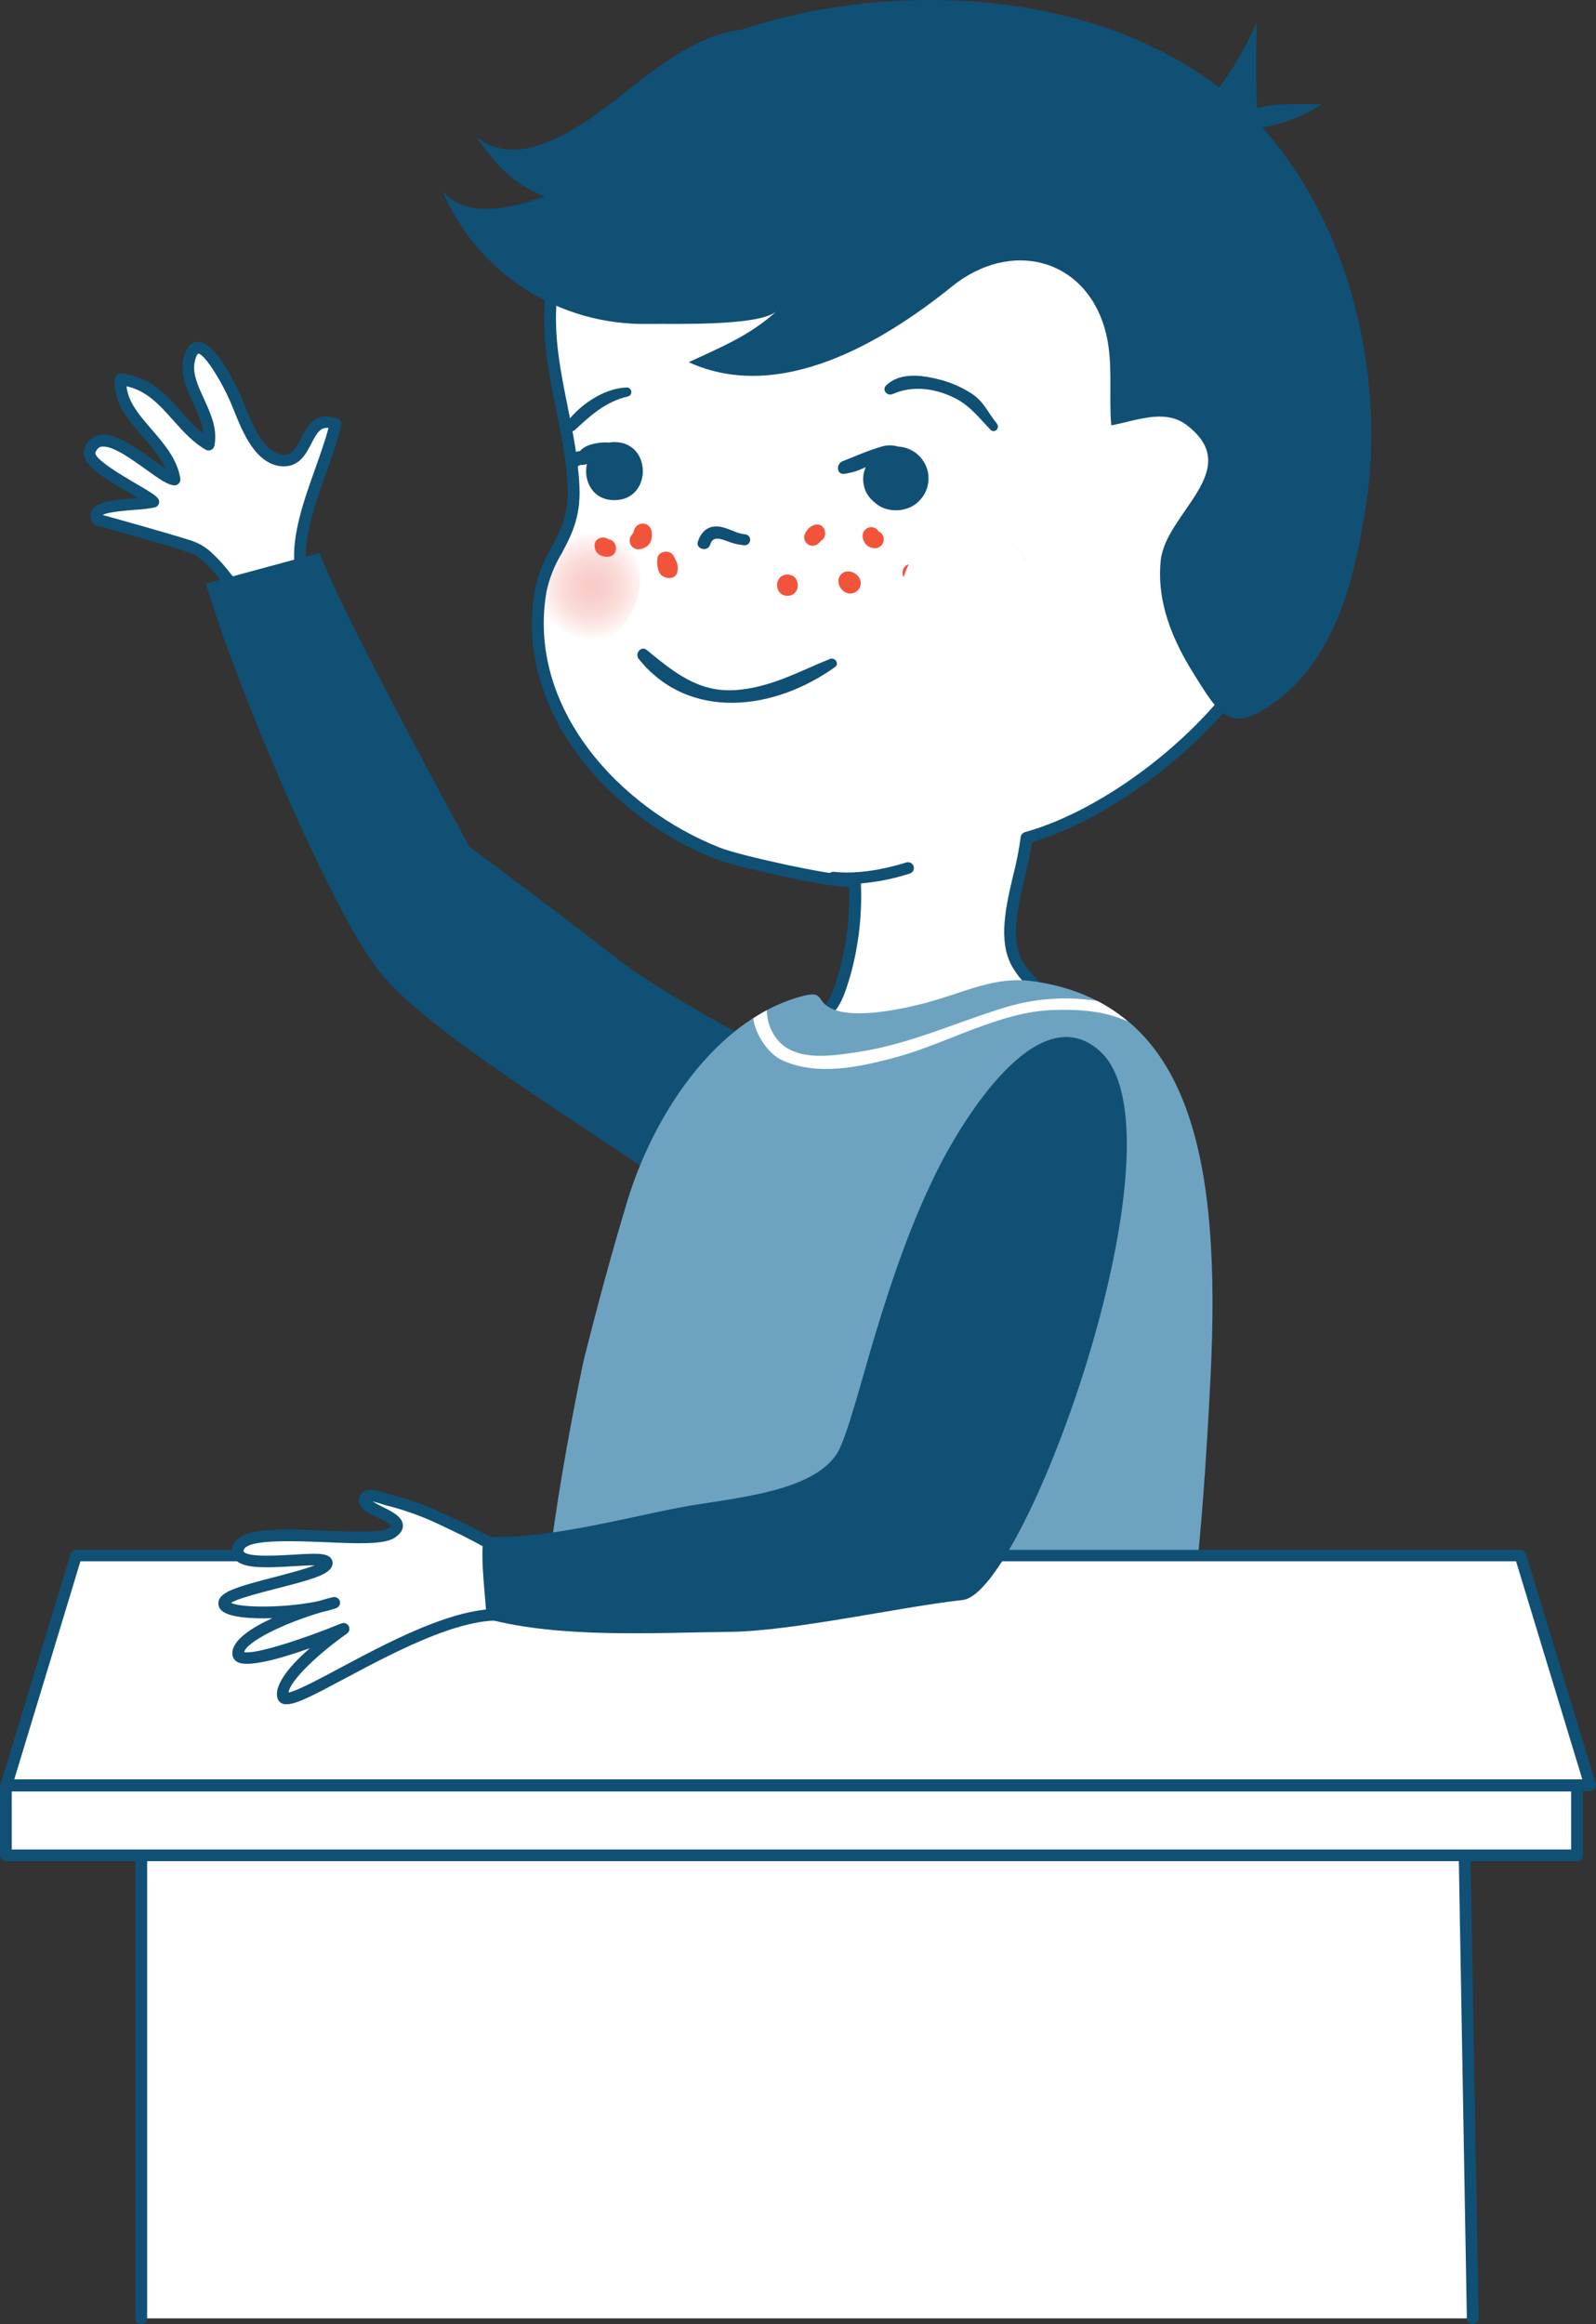 <?xml version="1.0" encoding="UTF-8"?> <svg xmlns="http://www.w3.org/2000/svg" width="114" height="166" viewBox="0 0 114 166" fill="none"><rect x="0" y="0" width="114" height="166" fill="#333333" stroke="none"/> <g clip-path="url(#clip0)"> <path d="M13.379 38.965C13.884 39.11 14.351 39.364 14.746 39.709C17.154 41.888 18.6 45.45 20.04 47.767C21.082 49.434 22.454 49.454 23.19 47.181C23.715 45.564 21.598 41.952 21.449 40.293C21.169 37.236 23.277 33.263 23.976 30.29C21.71 29.42 22.179 32.957 20.285 32.904C18.39 32.852 17.497 30.042 16.916 28.672C16.489 27.675 14.151 22.89 13.525 25.747C13.093 27.692 15.347 29.665 14.928 31.771C12.7 30.49 11.714 27.428 8.646 27.114C8.41 29.892 12.065 31.507 12.495 34.26C11.344 34.141 7.417 29.87 6.465 32.163C5.991 33.304 10.381 35.186 10.976 35.85C9.999 36.127 6.19 35.941 7.018 37.142C7.001 37.131 11.26 38.292 13.379 38.965Z" fill="white"></path> <path d="M21.607 49.362C22.098 49.362 23.01 49.084 23.591 47.295C23.95 46.183 23.291 44.444 22.654 42.766C22.277 41.774 21.921 40.84 21.868 40.243C21.691 38.298 22.522 35.972 23.322 33.71C23.733 32.618 24.086 31.505 24.38 30.376C24.402 30.278 24.388 30.177 24.34 30.088C24.293 30 24.215 29.932 24.122 29.895C23.866 29.791 23.593 29.734 23.316 29.728C22.311 29.728 21.868 30.595 21.508 31.293C21.149 31.99 20.871 32.482 20.318 32.482C18.881 32.443 18.072 30.401 17.511 29.045L17.289 28.489C17.11 28.072 15.507 24.41 14.151 24.41C13.632 24.41 13.278 24.824 13.098 25.638C12.857 26.75 13.339 27.792 13.808 28.814C14.151 29.564 14.479 30.281 14.533 30.99C13.981 30.526 13.472 30.014 13.011 29.462C11.888 28.197 10.718 26.889 8.668 26.683C8.613 26.676 8.557 26.68 8.503 26.696C8.449 26.712 8.4 26.739 8.357 26.775C8.272 26.844 8.217 26.944 8.205 27.053C8.065 28.72 9.146 29.976 10.193 31.187C10.841 31.937 11.462 32.657 11.807 33.455C11.526 33.266 11.189 33.029 10.895 32.818C9.735 31.985 8.424 31.046 7.388 31.046C7.094 31.039 6.806 31.126 6.566 31.293C6.325 31.461 6.145 31.7 6.052 31.976C5.592 33.088 7.456 34.174 9.28 35.23L9.833 35.566L9.614 35.586C7.955 35.719 6.847 35.864 6.527 36.497C6.463 36.638 6.441 36.794 6.462 36.947C6.482 37.1 6.546 37.245 6.645 37.364C6.702 37.445 6.785 37.504 6.88 37.531C6.922 37.531 11.142 38.698 13.241 39.362C13.688 39.489 14.101 39.712 14.451 40.015C16.135 41.529 17.343 43.772 18.415 45.75C18.847 46.553 19.257 47.309 19.67 47.973C20.242 48.881 20.916 49.362 21.607 49.362ZM23.465 30.565C23.232 31.448 22.889 32.418 22.53 33.432C21.688 35.78 20.846 38.206 21.031 40.312C21.096 41.023 21.469 42.01 21.873 43.055C22.435 44.527 23.069 46.197 22.797 47.039C22.488 47.987 22.058 48.529 21.612 48.529C21.239 48.529 20.798 48.164 20.402 47.531C20.006 46.898 19.597 46.142 19.17 45.355C18.067 43.319 16.815 41.01 15.035 39.398C14.596 39.011 14.075 38.727 13.511 38.564C11.672 37.984 8.225 37.028 7.335 36.783C7.602 36.578 9.056 36.458 9.687 36.408C10.155 36.387 10.619 36.328 11.077 36.233C11.143 36.214 11.204 36.178 11.253 36.129C11.302 36.081 11.338 36.021 11.358 35.955C11.375 35.888 11.375 35.816 11.358 35.749C11.341 35.681 11.307 35.618 11.259 35.566C11.035 35.316 10.544 35.025 9.696 34.533C8.941 34.091 6.639 32.754 6.821 32.31C6.973 31.943 7.181 31.893 7.383 31.893C8.146 31.893 9.393 32.788 10.395 33.507C11.397 34.227 11.956 34.619 12.422 34.663C12.486 34.67 12.55 34.662 12.611 34.64C12.671 34.618 12.726 34.582 12.77 34.535C12.813 34.489 12.846 34.434 12.866 34.373C12.885 34.312 12.891 34.248 12.882 34.185C12.666 32.796 11.731 31.712 10.827 30.665C9.963 29.665 9.143 28.72 9.039 27.589C10.488 27.903 11.408 28.936 12.377 30.023C13.062 30.795 13.78 31.593 14.69 32.118C14.748 32.151 14.812 32.17 14.879 32.173C14.946 32.177 15.012 32.164 15.073 32.137C15.134 32.11 15.188 32.069 15.229 32.017C15.271 31.966 15.3 31.905 15.313 31.84C15.554 30.643 15.052 29.545 14.566 28.484C14.137 27.544 13.724 26.655 13.912 25.825C14.022 25.333 14.154 25.252 14.154 25.252C14.561 25.252 15.754 27.055 16.509 28.825C16.576 28.984 16.649 29.159 16.725 29.351C17.351 30.907 18.294 33.257 20.256 33.31C21.404 33.31 21.87 32.399 22.247 31.665C22.623 30.932 22.895 30.49 23.465 30.565Z" fill="#105074"></path> <path d="M93.508 39.601C92.403 42.184 91.122 44.691 89.674 47.103C86.532 52.443 79.402 58.156 73.333 59.843C73.053 62.577 71.295 66.448 72.685 68.851C74.162 71.413 77.648 72.341 78.061 75.664C73.892 76.459 69.718 77.57 65.454 77.332C63.521 77.263 61.608 76.917 59.775 76.306C59.326 76.148 55.463 73.722 55.564 73.68C58.981 72.311 59.374 72.847 60.32 69.635C60.936 67.432 61.186 65.145 61.061 62.863C60.78 63.299 52.861 61.568 51.278 60.943C43.55 57.903 37.242 50.412 38.612 42.254C39.087 39.442 41.116 38.345 40.973 34.833C40.785 30.287 38.946 26.035 39.331 21.395C39.735 16.646 41.742 10.892 45.29 7.502C47.839 5.071 51.895 3.651 55.239 2.778C63.024 0.782 71.234 1.13 78.819 3.779C83.871 5.557 88.683 8.522 91.731 12.976C94.235 16.613 95.849 19.778 95.861 24.138C95.872 28.497 95.782 32.993 94.39 37.197C94.129 38.003 93.828 38.803 93.508 39.601Z" fill="white"></path> <path style="mix-blend-mode:multiply" d="M38.82 42.157C38.806 42.743 38.909 43.326 39.123 43.873C39.337 44.419 39.659 44.918 40.069 45.341C43.407 48.548 47.808 41.61 44.617 38.742C41.346 35.802 38.795 39.026 38.82 42.157Z" fill="url(#paint0_radial)"></path> <path style="mix-blend-mode:multiply" d="M66.662 42.157C66.647 42.743 66.751 43.326 66.965 43.873C67.179 44.419 67.501 44.918 67.911 45.341C71.249 48.548 75.65 41.61 72.458 38.742C69.188 35.802 66.636 39.026 66.662 42.157Z" fill="url(#paint1_radial)"></path> <path d="M66.627 77.773C69.715 77.773 72.803 77.142 75.784 76.534C76.567 76.373 77.347 76.212 78.131 76.064C78.235 76.045 78.328 75.986 78.391 75.901C78.453 75.816 78.481 75.71 78.468 75.606C78.187 73.45 76.758 72.244 75.36 71.077C74.453 70.315 73.594 69.599 73.041 68.637C72.154 67.103 72.688 64.844 73.204 62.657C73.412 61.774 73.608 60.935 73.712 60.157C79.68 58.39 86.799 52.793 90.027 47.303C91.487 44.879 92.776 42.358 93.887 39.759C94.235 38.925 94.538 38.092 94.791 37.333C96.195 33.096 96.293 28.672 96.281 24.138C96.281 19.731 94.673 16.51 92.102 12.745C88.584 7.599 83.029 4.815 78.987 3.39C74.599 1.861 69.981 1.081 65.33 1.081C61.892 1.074 58.468 1.51 55.143 2.378C50.438 3.612 47.123 5.196 45.015 7.207C41.085 10.947 39.283 17.172 38.926 21.378C38.691 24.099 39.207 26.708 39.721 29.231C40.091 31.062 40.47 32.957 40.549 34.858C40.627 36.758 40.016 37.939 39.367 39.148C38.803 40.093 38.405 41.127 38.191 42.204C36.734 50.859 43.589 58.387 51.104 61.349C52.474 61.888 58.871 63.338 60.648 63.369C60.717 65.451 60.465 67.531 59.901 69.537C59.197 71.938 58.952 72.038 57.06 72.694C56.6 72.858 56.053 73.052 55.393 73.316C55.314 73.348 55.247 73.402 55.2 73.472C55.153 73.542 55.128 73.624 55.129 73.708C55.129 74.264 59.573 76.703 59.62 76.717C61.492 77.343 63.446 77.696 65.42 77.765C65.822 77.77 66.225 77.773 66.627 77.773ZM77.575 75.325C76.924 75.453 76.272 75.586 75.61 75.72C72.674 76.32 69.636 76.942 66.627 76.942C66.243 76.942 65.855 76.942 65.468 76.912C63.576 76.844 61.704 76.507 59.91 75.912C59.629 75.806 57.473 74.483 56.417 73.789C56.766 73.658 57.074 73.55 57.352 73.452C59.449 72.71 59.921 72.458 60.721 69.743C61.354 67.497 61.61 65.163 61.479 62.835C61.474 62.747 61.441 62.662 61.385 62.594C61.328 62.525 61.251 62.477 61.164 62.455C61.109 62.442 61.051 62.44 60.995 62.449C60.938 62.458 60.885 62.478 60.836 62.508H60.712C59.236 62.508 52.881 61.118 51.432 60.546C44.218 57.709 37.641 50.543 39.025 42.31C39.226 41.329 39.596 40.389 40.117 39.531C40.785 38.278 41.481 36.98 41.391 34.807C41.312 32.843 40.925 30.917 40.549 29.05C40.052 26.585 39.541 24.049 39.766 21.431C40.111 17.383 41.846 11.384 45.599 7.816C47.603 5.902 50.798 4.39 55.362 3.187C58.616 2.338 61.968 1.912 65.333 1.92C69.887 1.915 74.409 2.675 78.706 4.168C82.636 5.557 88.014 8.247 91.406 13.209C93.89 16.846 95.431 19.942 95.442 24.138C95.442 28.603 95.352 32.954 93.991 37.075C93.747 37.822 93.449 38.62 93.109 39.445C92.012 42.009 90.738 44.495 89.297 46.886C86.114 52.299 79.046 57.812 73.207 59.434C73.126 59.457 73.054 59.504 73 59.568C72.946 59.631 72.912 59.71 72.904 59.793C72.784 60.694 72.609 61.588 72.382 62.469C71.854 64.692 71.259 67.234 72.306 69.048C72.935 70.138 73.889 70.938 74.813 71.71C76.056 72.744 77.227 73.725 77.569 75.325H77.575Z" fill="#105074"></path> <path d="M46.188 46.417C48.123 47.998 49.874 49.473 52.566 49.287C55.073 49.095 57.035 47.967 59.281 47.064C59.629 46.925 59.98 47.398 59.649 47.637C55.368 50.718 49.243 51.574 45.613 47.05C45.324 46.681 45.787 46.103 46.188 46.417Z" fill="#105074"></path> <path d="M41.124 9.128C43.143 7.902 45.018 6.255 46.304 5.318C48.457 3.748 50.514 2.403 52.993 2.112C63.511 -1.37 77.583 -0.873 86.838 6.068C95.684 12.701 99.167 25.652 97.579 36.061C96.79 41.232 95.437 47.084 90.884 50.287C87.829 52.435 87.074 51.004 85.269 48.131C83.734 45.68 82.603 42.963 82.911 40.023C83.273 36.592 89.003 33.527 84.711 30.32C83.147 29.162 81.002 30.095 79.377 30.378C79.175 28.083 79.568 25.71 78.9 23.432C77.435 18.43 72.183 17.086 68 20.459C63.034 24.463 55.688 28.836 49.192 25.869C51.511 24.791 53.552 23.971 55.483 22.218C54.262 23.329 48.016 23.104 46.318 23.135C43.189 23.199 40.114 22.329 37.492 20.638C34.87 18.948 32.822 16.515 31.617 13.657C33.388 15.774 36.891 14.749 38.915 14.032C36.563 13.12 35.46 11.776 34.023 9.786C36.117 11.44 38.724 10.584 41.124 9.128Z" fill="#105074"></path> <path d="M87.65 9.23C90.046 9.388 92.427 8.757 94.423 7.435C92.865 7.46 91.164 7.327 89.794 7.713C89.679 5.702 89.719 3.626 89.763 1.6C88.66 4.115 87.007 6.741 84.958 8.636L87.65 9.23Z" fill="#105074"></path> <path d="M14.718 41.679C16.604 48.348 23.614 65.019 27.069 69.349C30.525 73.678 40.178 79.352 50.669 86.601L58.116 76.631C58.116 76.631 48.187 71.68 44.08 68.465C39.974 65.25 33.523 60.471 33.523 60.471C33.523 60.471 24.279 43.544 22.828 39.481L14.718 41.679Z" fill="#105074"></path> <path d="M75.192 70.341C85.109 72.639 87.217 83.103 86.471 98.263C85.859 110.708 84.907 118.922 84.017 118.903L39.471 116.021C37.846 116.002 41.436 98.13 41.767 96.849C42.713 93.123 43.707 89.41 44.824 85.734C46.562 80.032 50.781 73.091 57.002 71.23C59.124 70.594 58.054 71.583 59.668 72.144C61.499 72.783 65.139 71.936 66.922 71.402C69.097 70.749 71.194 69.782 73.524 70.052C74.085 70.119 74.641 70.215 75.192 70.341Z" fill="#6DA3C1"></path> <path d="M105.197 165.583L104.383 119.189H10.089V165.583H105.197Z" fill="white"></path> <path d="M105.197 166C105.253 166 105.308 165.989 105.36 165.968C105.411 165.946 105.458 165.915 105.497 165.876C105.536 165.837 105.567 165.79 105.588 165.739C105.609 165.688 105.619 165.633 105.618 165.578L104.801 119.175C104.799 119.066 104.754 118.963 104.676 118.887C104.598 118.812 104.492 118.769 104.383 118.769H10.089C10.034 118.769 9.979 118.779 9.928 118.8C9.877 118.82 9.831 118.851 9.791 118.889C9.752 118.928 9.721 118.974 9.7 119.024C9.679 119.074 9.668 119.128 9.668 119.183V165.586C9.668 165.696 9.712 165.802 9.791 165.881C9.87 165.959 9.977 166.003 10.089 166.003C10.201 166.003 10.308 165.959 10.387 165.881C10.466 165.802 10.51 165.696 10.51 165.586V119.605H103.97L104.776 165.605C104.782 165.712 104.829 165.812 104.907 165.886C104.985 165.959 105.089 166 105.197 166Z" fill="#105074"></path> <path d="M0.418 127.533H112.644V132.509H0.418V127.533Z" fill="white"></path> <path d="M0.421 132.926H112.644C112.756 132.926 112.863 132.882 112.942 132.804C113.021 132.726 113.065 132.62 113.065 132.509V127.538C113.065 127.428 113.021 127.322 112.942 127.244C112.863 127.165 112.756 127.122 112.644 127.122H0.421C0.31 127.122 0.202 127.165 0.124 127.244C0.045 127.322 0 127.428 0 127.538V132.515C0.002 132.624 0.047 132.729 0.125 132.806C0.204 132.883 0.311 132.926 0.421 132.926ZM112.226 132.093H0.84V127.947H112.226V132.093Z" fill="#105074"></path> <path d="M0.458 127.502L5.438 111.097H108.602L113.579 127.502H0.458Z" fill="white"></path> <path d="M0.458 127.502L5.438 111.097H108.602L113.579 127.502H0.458Z" fill="white"></path> <path d="M0.458 127.919H113.579C113.645 127.919 113.71 127.904 113.768 127.875C113.827 127.846 113.878 127.804 113.917 127.751C113.957 127.699 113.983 127.639 113.995 127.575C114.006 127.511 114.002 127.445 113.983 127.383L109.003 110.989C108.977 110.904 108.924 110.829 108.852 110.776C108.78 110.723 108.692 110.694 108.602 110.694H5.438C5.348 110.694 5.26 110.723 5.188 110.776C5.115 110.829 5.062 110.904 5.036 110.989L0.056 127.383C0.037 127.445 0.033 127.511 0.044 127.575C0.055 127.639 0.082 127.7 0.121 127.752C0.16 127.804 0.211 127.845 0.27 127.874C0.328 127.903 0.392 127.919 0.458 127.919ZM113.023 127.085H1.019L5.746 111.511H108.29L113.023 127.085Z" fill="#105074"></path> <path d="M37.495 111.956C35.844 110.567 33.537 109.439 31.6 108.533C30.342 107.931 29.025 107.458 27.67 107.121C27.255 107.024 25.901 106.418 26.059 107.252C26.191 107.93 29.483 108.522 27.923 109.502C26.362 110.483 17.556 108.669 16.992 110.581C16.427 112.492 23.619 110.742 23.308 111.692C22.996 112.642 16.175 113.473 16.009 114.471C15.844 115.468 21.41 115.304 23.849 114.471C21.166 115.124 16.936 116.81 17.006 118.083C17.076 119.355 24.537 116.313 24.537 116.313C24.537 116.313 19.846 119.611 20.203 121.114C20.559 122.618 31.909 113.804 37.065 115.538L37.495 111.956Z" fill="white"></path> <path d="M20.484 121.72C21.163 121.72 22.334 121.111 24.638 119.88C28.33 117.91 33.902 114.929 36.928 115.946C37.033 115.983 37.149 115.977 37.25 115.929C37.351 115.881 37.428 115.796 37.465 115.692C37.503 115.587 37.496 115.473 37.448 115.373C37.4 115.273 37.314 115.196 37.209 115.16C33.84 114.029 28.296 116.988 24.248 119.15C22.805 119.919 21.188 120.783 20.613 120.881C20.711 120.022 22.774 118.085 24.79 116.668C24.871 116.608 24.928 116.52 24.949 116.422C24.971 116.324 24.955 116.221 24.906 116.133C24.857 116.044 24.777 115.977 24.681 115.943C24.585 115.908 24.48 115.909 24.386 115.946C21.536 117.113 18.168 118.183 17.441 117.994C17.604 117.274 20.217 115.949 22.991 115.14C23.331 115.067 23.666 114.974 23.995 114.862C24.1 114.829 24.188 114.758 24.24 114.663C24.292 114.567 24.305 114.456 24.276 114.351C24.242 114.251 24.171 114.167 24.078 114.115C23.984 114.064 23.875 114.049 23.771 114.073C23.49 114.14 23.153 114.234 22.76 114.351C20.442 114.857 17.185 114.843 16.506 114.479C16.905 114.187 18.732 113.72 19.852 113.431C22.446 112.77 23.521 112.436 23.726 111.82C23.756 111.733 23.765 111.64 23.75 111.549C23.735 111.459 23.698 111.373 23.642 111.3C23.339 110.908 22.589 110.936 20.93 111.039C19.807 111.103 17.736 111.231 17.413 110.83C17.413 110.83 17.385 110.797 17.413 110.7C17.646 109.908 21.132 110.064 23.215 110.144C25.461 110.244 27.392 110.328 28.167 109.844C28.591 109.566 28.796 109.272 28.779 108.933C28.748 108.327 28.018 107.966 27.313 107.616C27.073 107.504 26.84 107.379 26.614 107.24C26.835 107.287 27.052 107.346 27.266 107.418C27.398 107.463 27.51 107.499 27.591 107.518C28.917 107.849 30.205 108.314 31.434 108.908C33.425 109.833 35.673 110.958 37.248 112.27C37.334 112.333 37.441 112.362 37.548 112.35C37.655 112.338 37.753 112.286 37.822 112.204C37.891 112.123 37.926 112.019 37.92 111.913C37.914 111.806 37.867 111.707 37.79 111.633C36.145 110.264 33.935 109.152 31.791 108.155C30.51 107.54 29.169 107.058 27.788 106.715C27.723 106.699 27.631 106.671 27.527 106.635C26.965 106.457 26.283 106.235 25.879 106.585C25.778 106.677 25.705 106.795 25.668 106.926C25.63 107.057 25.629 107.195 25.666 107.327C25.756 107.782 26.278 108.041 26.937 108.366C27.257 108.524 27.847 108.816 27.937 108.985C27.867 109.043 27.794 109.097 27.718 109.147C27.156 109.491 25.087 109.399 23.252 109.319C20.051 109.177 17.025 109.041 16.607 110.461C16.555 110.609 16.542 110.767 16.569 110.922C16.595 111.076 16.661 111.222 16.759 111.344C17.32 112.028 18.788 111.995 20.969 111.861C21.455 111.831 22.067 111.795 22.482 111.8C21.811 112.064 20.546 112.389 19.63 112.634C16.863 113.342 15.723 113.701 15.605 114.407C15.586 114.529 15.6 114.654 15.647 114.769C15.693 114.883 15.77 114.984 15.869 115.059C16.391 115.496 17.848 115.629 19.451 115.571C17.876 116.296 16.545 117.196 16.599 118.13C16.602 118.242 16.633 118.352 16.691 118.45C16.748 118.547 16.829 118.628 16.927 118.686C17.654 119.141 20.046 118.458 22.131 117.719C20.854 118.83 19.571 120.261 19.807 121.245C19.828 121.338 19.871 121.426 19.933 121.5C19.994 121.575 20.072 121.634 20.161 121.673C20.264 121.709 20.374 121.725 20.484 121.72Z" fill="#105074"></path> <path d="M67.085 83.322C68.55 80.441 74.041 70.991 78.563 75.073C85.087 80.963 73.297 113.779 68.763 114.273C64.401 114.751 56.648 116.496 52.201 116.549C46.691 116.61 40.013 117.024 34.758 115.612C34.665 113.779 34.306 111.528 34.528 109.755C38.862 109.986 44.333 108.483 48.524 107.674C51.963 107.007 57.962 106.69 59.792 103.803C60.482 102.714 61.605 98.329 62.495 95.379C63.733 91.286 65.131 87.171 67.085 83.322Z" fill="#105074"></path> <path d="M75.195 72.138C71.408 72.263 67.643 74.525 64.014 75.506C61.443 76.204 58.315 76.895 55.809 75.695C54.966 75.289 54.234 74.228 53.959 73.383C53.888 73.169 53.835 72.95 53.799 72.728C54.119 72.525 54.439 72.33 54.77 72.152C54.779 72.663 54.9 73.165 55.124 73.625C56.261 75.973 59.281 75.437 61.333 75.128C64.867 74.592 68.112 73.105 71.492 72.044C73.709 71.317 76.069 71.127 78.375 71.488C79.159 71.897 79.894 72.391 80.567 72.961C78.88 72.186 77.078 72.077 75.195 72.138Z" fill="white"></path> <path d="M60.581 40.81C60.71 40.812 60.838 40.841 60.955 40.895C61.073 40.949 61.178 41.027 61.263 41.124C61.403 41.263 61.482 41.452 61.481 41.649C61.481 41.846 61.401 42.035 61.26 42.174C61.119 42.313 60.928 42.391 60.729 42.39C60.53 42.389 60.339 42.311 60.199 42.171C60.102 42.087 60.024 41.984 59.97 41.868C59.916 41.752 59.887 41.626 59.885 41.499C59.884 41.408 59.902 41.318 59.937 41.234C59.972 41.151 60.023 41.075 60.088 41.011C60.152 40.947 60.229 40.896 60.314 40.861C60.398 40.827 60.489 40.809 60.581 40.81Z" fill="#F2543B"></path> <path d="M57.515 38.095C57.575 37.952 57.665 37.824 57.779 37.719C57.894 37.614 58.029 37.535 58.178 37.486C58.907 37.272 59.227 38.32 58.63 38.636C58.584 38.703 58.528 38.762 58.464 38.812C58.36 38.911 58.224 38.97 58.08 38.979C57.935 38.987 57.793 38.944 57.678 38.857C57.563 38.77 57.483 38.646 57.453 38.506C57.424 38.366 57.446 38.22 57.515 38.095Z" fill="#F2543B"></path> <path d="M56.246 41.037C57.232 41.037 57.232 42.554 56.246 42.554C55.261 42.554 55.255 41.037 56.246 41.037Z" fill="#F2543B"></path> <path d="M46.961 39.859C47.045 39.323 47.887 39.237 48.117 39.709C48.311 40.101 48.474 40.323 48.398 40.787C48.271 41.529 47.252 41.382 47.047 40.787C46.946 40.489 46.916 40.171 46.961 39.859Z" fill="#F2543B"></path> <path d="M45.063 38.289C45.223 38.064 45.228 38.117 45.299 37.845C45.338 37.715 45.419 37.601 45.529 37.519C45.639 37.438 45.772 37.395 45.909 37.395C46.046 37.395 46.18 37.438 46.29 37.519C46.4 37.601 46.48 37.715 46.52 37.845C46.685 38.539 46.41 39.159 45.61 39.234C45.498 39.235 45.388 39.206 45.291 39.151C45.194 39.096 45.114 39.016 45.058 38.92C45.002 38.824 44.973 38.715 44.974 38.604C44.975 38.493 45.006 38.385 45.063 38.289Z" fill="#F2543B"></path> <path d="M43.463 38.514C44.198 38.623 44.184 39.773 43.384 39.765C42.87 39.765 42.494 39.517 42.469 38.984C42.444 38.45 43.089 38.239 43.463 38.514Z" fill="#F2543B"></path> <path d="M62.753 37.945C62.896 38.009 63.01 38.124 63.074 38.266C63.137 38.409 63.146 38.569 63.098 38.718C63.05 38.866 62.948 38.991 62.813 39.071C62.678 39.15 62.517 39.177 62.363 39.148C62.149 39.111 61.956 38.999 61.819 38.833C61.682 38.666 61.61 38.456 61.616 38.242C61.619 38.111 61.666 37.984 61.748 37.881C61.83 37.778 61.944 37.703 62.072 37.67C62.2 37.636 62.336 37.645 62.459 37.695C62.582 37.744 62.685 37.832 62.753 37.945Z" fill="#F2543B"></path> <path d="M65.069 40.29C65.875 40.29 65.875 41.529 65.069 41.529C64.263 41.529 64.261 40.29 65.069 40.29Z" fill="#F2543B"></path> <path d="M60.176 32.946C61.094 32.585 62.029 32.162 62.984 31.893C63.362 31.779 63.767 31.779 64.146 31.893C64.643 31.92 65.118 32.105 65.5 32.422C65.882 32.739 66.15 33.169 66.263 33.65C66.377 34.13 66.331 34.633 66.131 35.085C65.932 35.536 65.59 35.912 65.156 36.155C64.387 36.589 63.225 36.555 62.543 35.941C62.293 35.755 62.082 35.522 61.922 35.255C61.764 34.966 61.673 34.646 61.658 34.317C61.643 33.989 61.704 33.662 61.836 33.36C61.355 33.607 60.834 33.771 60.297 33.843C59.725 33.899 59.73 33.118 60.176 32.946Z" fill="#105074"></path> <path d="M41.22 32.246C41.565 32.179 41.343 32.273 41.543 32.096C41.7 31.962 41.881 31.86 42.076 31.793C42.527 31.639 43.004 31.576 43.48 31.609C43.5 31.608 43.521 31.608 43.541 31.609C43.655 31.587 43.771 31.575 43.887 31.573C46.593 31.573 46.593 35.722 43.887 35.722C42.306 35.722 41.658 34.31 41.922 33.132C41.885 33.155 41.844 33.172 41.801 33.182C41.801 33.182 41.422 33.246 41.489 33.182C41.44 33.228 41.379 33.261 41.313 33.277C41.248 33.293 41.179 33.292 41.113 33.275C41.048 33.257 40.988 33.223 40.939 33.176C40.891 33.13 40.855 33.071 40.835 33.007C40.809 32.932 40.798 32.853 40.803 32.773C40.809 32.694 40.83 32.617 40.866 32.546C40.901 32.475 40.951 32.412 41.012 32.361C41.073 32.309 41.144 32.27 41.22 32.246Z" fill="#105074"></path> <path d="M49.852 38.673C50.082 37.998 50.537 37.547 51.292 37.603C51.966 37.653 52.535 38.098 53.201 38.159C53.306 38.163 53.406 38.208 53.478 38.285C53.55 38.362 53.588 38.464 53.584 38.569C53.58 38.673 53.534 38.772 53.456 38.843C53.379 38.914 53.276 38.952 53.17 38.948C52.725 38.907 52.289 38.799 51.879 38.626C51.387 38.462 50.916 38.289 50.722 38.903C50.542 39.456 49.664 39.215 49.852 38.673Z" fill="#105074"></path> <path d="M63.295 27.531C64.328 26.516 66.015 26.814 67.281 27.153C68.028 27.363 68.739 27.683 69.389 28.103C70.265 28.659 70.563 29.47 71.2 30.245C71.455 30.556 71.04 30.993 70.751 30.693C69.875 29.784 69.249 28.92 68.061 28.361C66.697 27.72 65.156 27.528 63.767 28.142C63.376 28.317 62.967 27.856 63.295 27.531Z" fill="#105074"></path> <path d="M60.493 63.147C62.02 63.118 63.534 62.863 64.985 62.391C65.091 62.358 65.179 62.284 65.231 62.186C65.282 62.089 65.292 61.975 65.259 61.87C65.225 61.765 65.151 61.677 65.052 61.626C64.953 61.576 64.838 61.566 64.732 61.599C62.86 62.188 60.985 62.432 59.581 62.266C59.469 62.252 59.357 62.284 59.269 62.352C59.18 62.421 59.123 62.522 59.11 62.633C59.096 62.743 59.128 62.854 59.197 62.942C59.267 63.029 59.368 63.086 59.48 63.099C59.817 63.135 60.155 63.151 60.493 63.147Z" fill="#105074"></path> <path d="M40.434 30.231C41.383 28.931 43.112 27.731 44.768 27.675C44.848 27.675 44.925 27.704 44.984 27.756C45.044 27.808 45.083 27.88 45.093 27.958C45.103 28.036 45.084 28.115 45.04 28.181C44.996 28.246 44.929 28.294 44.852 28.314C43.249 28.695 42.23 29.631 41.068 30.706C40.734 31.001 40.159 30.609 40.434 30.231Z" fill="#105074"></path> <path style="mix-blend-mode:multiply" d="M65.204 45.614C67.141 48 73.28 48.245 74.355 44.669C75.197 41.832 71.989 37.066 68.912 37.358C65.156 37.717 62.911 42.79 65.204 45.614Z" fill="url(#paint2_radial)"></path> </g> <defs> <radialGradient id="paint0_radial" cx="0" cy="0" r="1" gradientUnits="userSpaceOnUse" gradientTransform="translate(42.273 41.879) rotate(180) scale(3.919 3.879)"> <stop stop-color="#F8CCC8"></stop> <stop offset="0.26" stop-color="#F9D0CC"></stop> <stop offset="0.54" stop-color="#FADCD9"></stop> <stop offset="0.83" stop-color="#FDF0EF"></stop> <stop offset="1" stop-color="white"></stop> </radialGradient> <radialGradient id="paint1_radial" cx="0" cy="0" r="1" gradientUnits="userSpaceOnUse" gradientTransform="translate(70.114 41.879) rotate(180) scale(3.919 3.879)"> <stop stop-color="#F8CCC8"></stop> <stop offset="0.26" stop-color="#F9D0CC"></stop> <stop offset="0.54" stop-color="#FADCD9"></stop> <stop offset="0.83" stop-color="#FDF0EF"></stop> <stop offset="1" stop-color="white"></stop> </radialGradient> <radialGradient id="paint2_radial" cx="0" cy="0" r="1" gradientUnits="userSpaceOnUse" gradientTransform="translate(-1548.56 1568.07) rotate(180) scale(185.162 182.017)"> <stop stop-color="#F8CCC8"></stop> <stop offset="0.26" stop-color="#F9D0CC"></stop> <stop offset="0.54" stop-color="#FADCD9"></stop> <stop offset="0.83" stop-color="#FDF0EF"></stop> <stop offset="1" stop-color="white"></stop> </radialGradient> <clipPath id="clip0"> <rect width="114" height="166" fill="white" transform="matrix(-1 0 0 1 114 0)"></rect> </clipPath> </defs> </svg> 